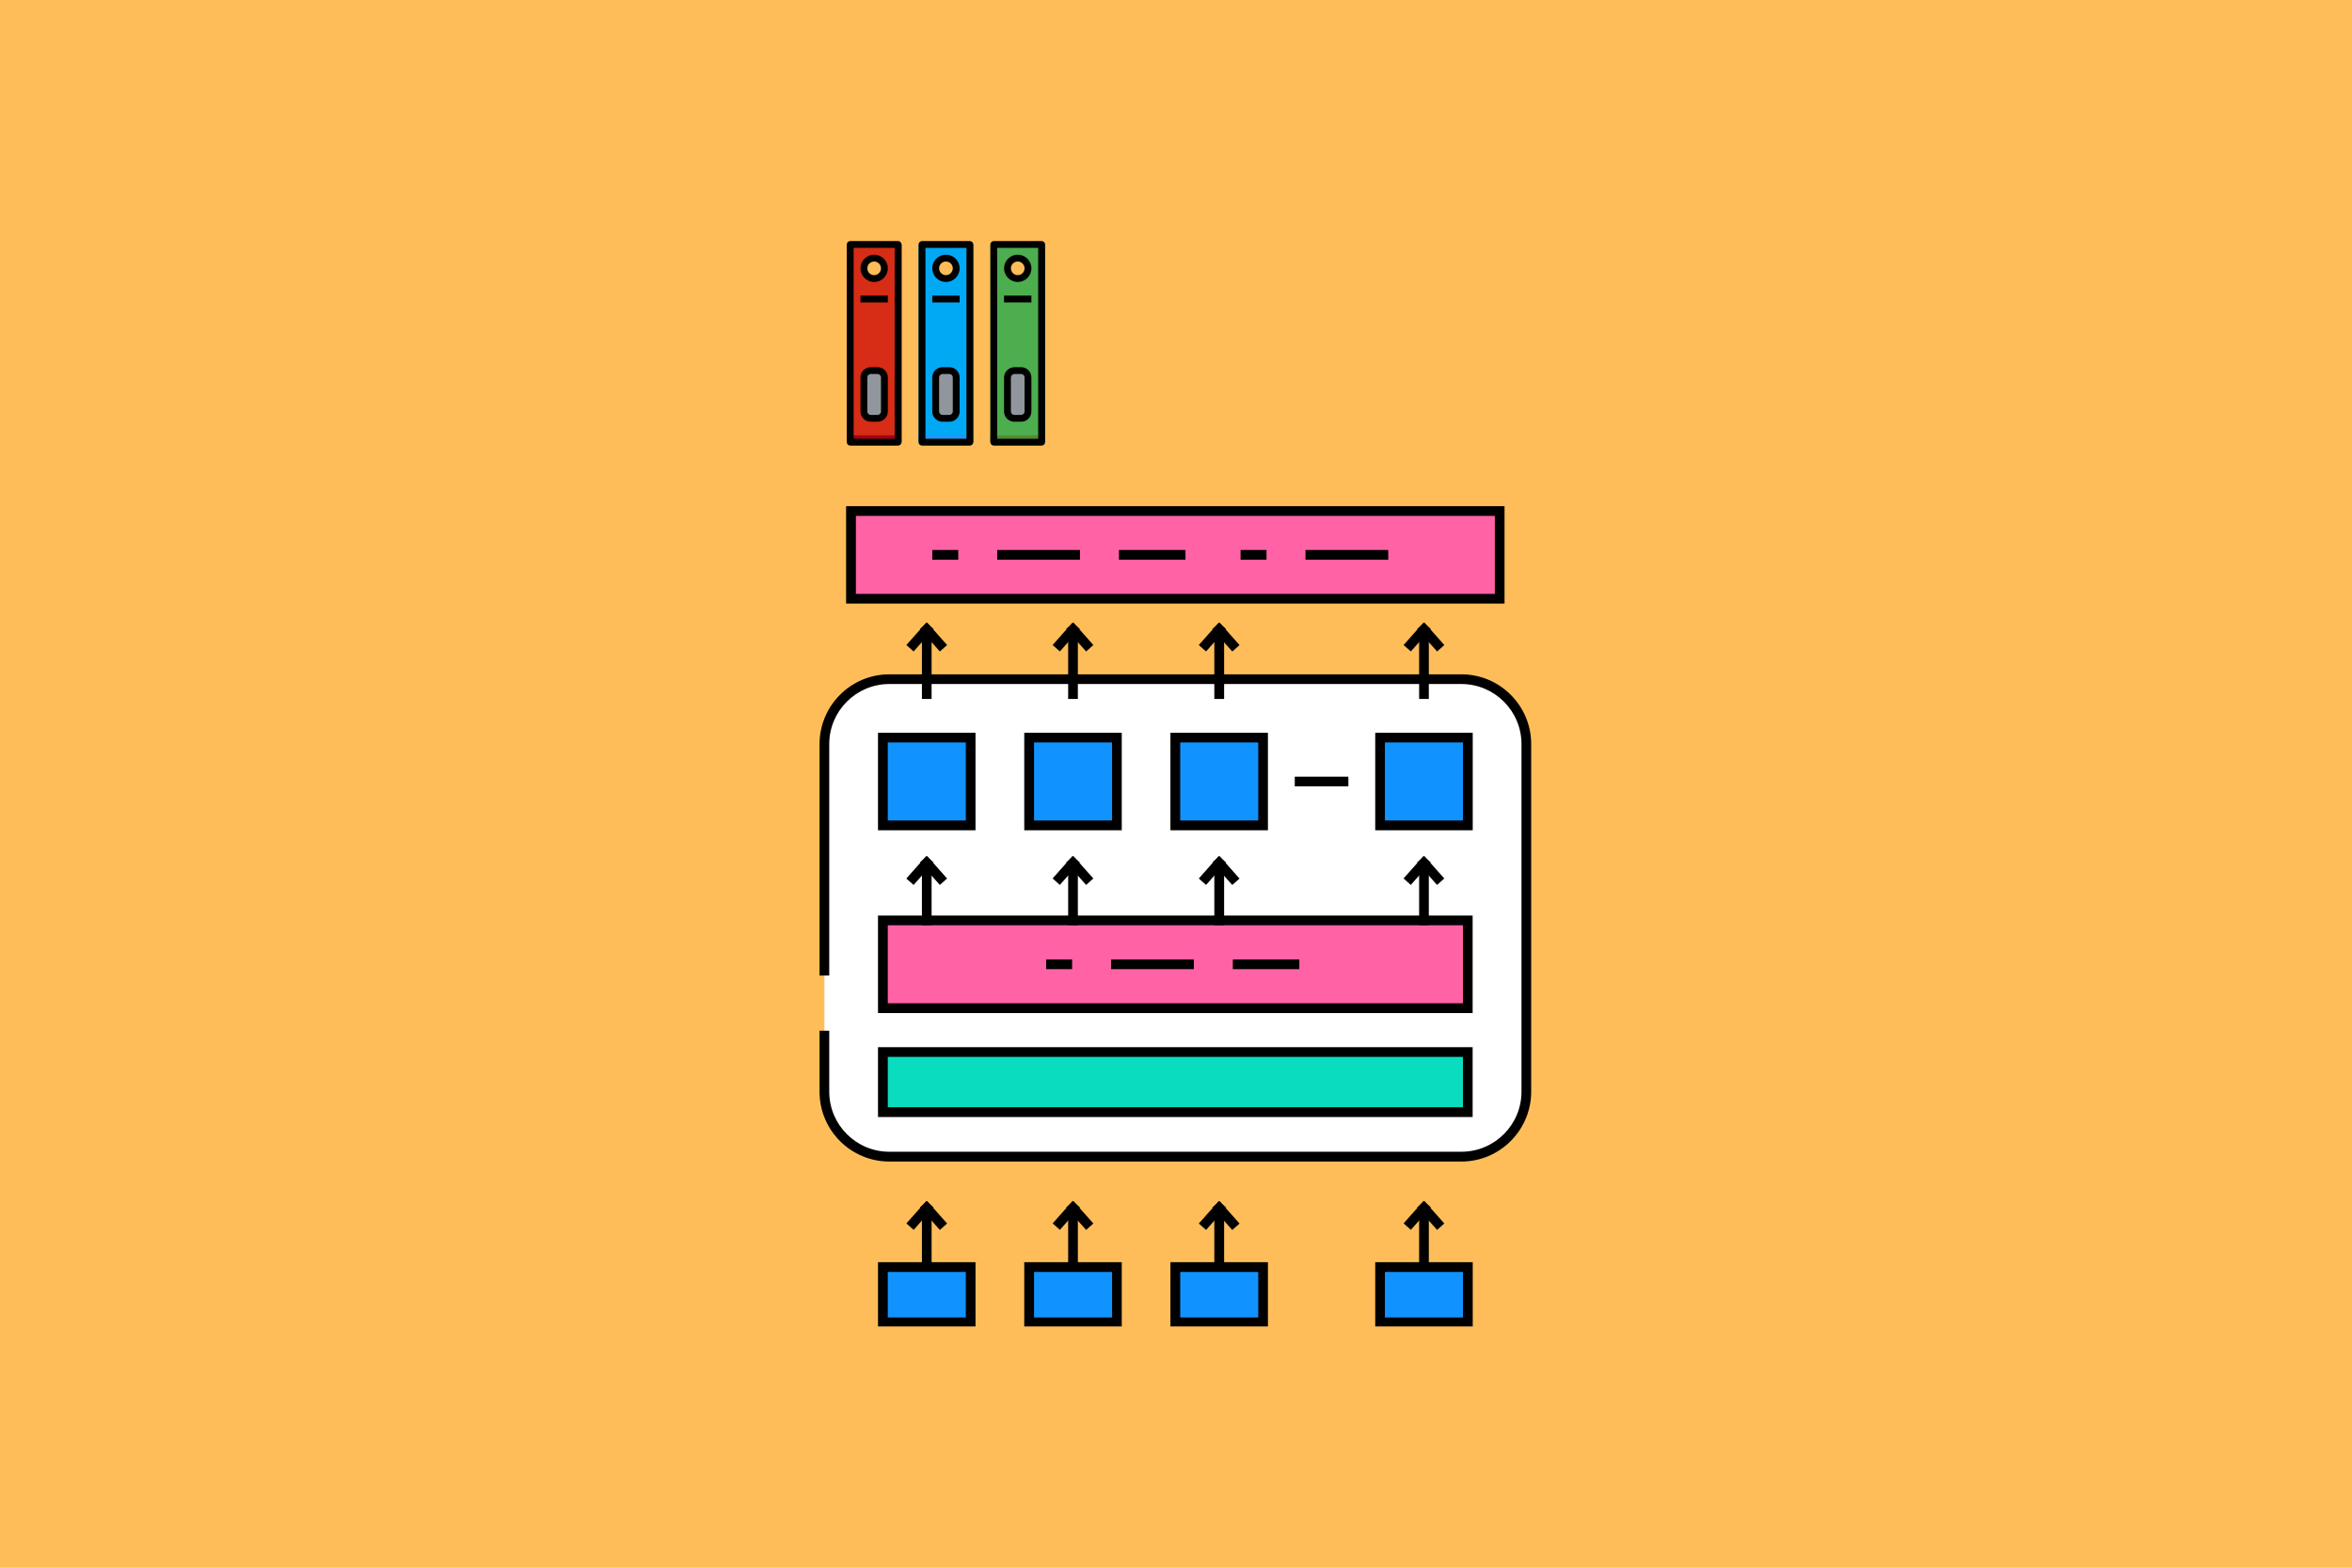 <svg version="1.0" preserveAspectRatio="xMidYMid meet" height="1280" viewBox="0 0 1440 960" zoomAndPan="magnify" width="1920" xmlns:xlink="http://www.w3.org/1999/xlink" xmlns="http://www.w3.org/2000/svg"><defs><clipPath id="7d08b11170"><path clip-rule="nonzero" d="M 518 309.781 L 922 309.781 L 922 370 L 518 370 Z M 518 309.781"></path></clipPath><clipPath id="e0747ad51f"><path clip-rule="nonzero" d="M 537 772 L 598 772 L 598 812.281 L 537 812.281 Z M 537 772"></path></clipPath><clipPath id="4a6fb6fedb"><path clip-rule="nonzero" d="M 627 772 L 687 772 L 687 812.281 L 627 812.281 Z M 627 772"></path></clipPath><clipPath id="acec793104"><path clip-rule="nonzero" d="M 716 772 L 777 772 L 777 812.281 L 716 812.281 Z M 716 772"></path></clipPath><clipPath id="5772faa3d1"><path clip-rule="nonzero" d="M 841 772 L 902 772 L 902 812.281 L 841 812.281 Z M 841 772"></path></clipPath><clipPath id="65b9587ebc"><path clip-rule="nonzero" d="M 606 149 L 639.898 149 L 639.898 271 L 606 271 Z M 606 149"></path></clipPath><clipPath id="4f9851f551"><path clip-rule="nonzero" d="M 518.398 149 L 552 149 L 552 271 L 518.398 271 Z M 518.398 149"></path></clipPath><clipPath id="6516949770"><path clip-rule="nonzero" d="M 562 147.613 L 596 147.613 L 596 272.863 L 562 272.863 Z M 562 147.613"></path></clipPath><clipPath id="b114be89cb"><path clip-rule="nonzero" d="M 606 147.613 L 639.898 147.613 L 639.898 272.863 L 606 272.863 Z M 606 147.613"></path></clipPath><clipPath id="2cab6afeb9"><path clip-rule="nonzero" d="M 518.398 147.613 L 552 147.613 L 552 272.863 L 518.398 272.863 Z M 518.398 147.613"></path></clipPath></defs><rect fill-opacity="1" height="1152" y="-96" fill="#ffffff" width="1728" x="-144"></rect><rect fill-opacity="1" height="1152" y="-96" fill="#ffbd59" width="1728" x="-144"></rect><path fill-rule="nonzero" fill-opacity="1" d="M 894.75 708.258 L 544.473 708.258 C 522.531 708.258 504.734 690.457 504.734 668.516 L 504.734 455.648 C 504.734 433.707 522.531 415.906 544.473 415.906 L 894.75 415.906 C 916.691 415.906 934.488 433.707 934.488 455.648 L 934.488 668.516 C 934.488 690.457 916.691 708.258 894.75 708.258 Z M 894.75 708.258" fill="#ffffff"></path><path fill-rule="nonzero" fill-opacity="1" d="M 894.75 711.285 L 544.473 711.285 C 520.926 711.285 501.77 692.125 501.77 668.574 L 501.77 631.184 L 507.699 631.184 L 507.699 668.516 C 507.699 688.789 524.199 705.289 544.473 705.289 L 894.75 705.289 C 915.023 705.289 931.523 688.789 931.523 668.516 L 931.523 455.648 C 931.523 435.375 915.023 418.871 894.75 418.871 L 544.473 418.871 C 524.199 418.871 507.699 435.375 507.699 455.648 L 507.699 597.371 L 501.77 597.371 L 501.77 455.648 C 501.77 432.098 520.926 412.938 544.473 412.938 L 894.75 412.938 C 918.297 412.938 937.457 432.098 937.457 455.648 L 937.457 668.516 C 937.457 692.062 918.297 711.285 894.75 711.285 Z M 894.75 711.285" fill="#000000"></path><path fill-rule="nonzero" fill-opacity="1" d="M 521.051 312.934 L 918.234 312.934 L 918.234 366.645 L 521.051 366.645 Z M 521.051 312.934" fill="#ff63a6"></path><g clip-path="url(#7d08b11170)"><path fill-rule="nonzero" fill-opacity="1" d="M 921.203 369.609 L 518.02 369.609 L 518.02 309.965 L 921.141 309.965 L 921.141 369.609 Z M 524.016 363.676 L 915.207 363.676 L 915.207 315.898 L 524.016 315.898 Z M 524.016 363.676" fill="#000000"></path></g><path fill-rule="nonzero" fill-opacity="1" d="M 540.578 563.625 L 898.707 563.625 L 898.707 617.336 L 540.578 617.336 Z M 540.578 563.625" fill="#ff63a6"></path><path fill-rule="nonzero" fill-opacity="1" d="M 901.672 620.367 L 537.551 620.367 L 537.551 560.66 L 901.613 560.66 L 901.613 620.367 Z M 543.543 614.371 L 895.68 614.371 L 895.68 566.594 L 543.543 566.594 Z M 543.543 614.371" fill="#000000"></path><path fill-rule="nonzero" fill-opacity="1" d="M 849.945 342.785 L 799.27 342.785 L 799.27 336.789 L 849.945 336.789 Z M 775.418 342.785 L 759.535 342.785 L 759.535 336.789 L 775.418 336.789 Z M 725.793 342.785 L 685.066 342.785 L 685.066 336.789 L 725.793 336.789 Z M 661.211 342.785 L 610.535 342.785 L 610.535 336.789 L 661.211 336.789 Z M 586.68 342.785 L 570.797 342.785 L 570.797 336.789 L 586.68 336.789 Z M 586.68 342.785" fill="#000000"></path><path fill-rule="nonzero" fill-opacity="1" d="M 540.578 451.691 L 594.281 451.691 L 594.281 505.402 L 540.578 505.402 Z M 540.578 451.691" fill="#1193ff"></path><path fill-rule="nonzero" fill-opacity="1" d="M 597.25 508.43 L 537.551 508.43 L 537.551 448.723 L 597.25 448.723 Z M 543.543 502.438 L 591.316 502.438 L 591.316 454.656 L 543.543 454.656 Z M 543.543 502.438" fill="#000000"></path><path fill-rule="nonzero" fill-opacity="1" d="M 630.062 451.691 L 683.77 451.691 L 683.77 505.402 L 630.062 505.402 Z M 630.062 451.691" fill="#1193ff"></path><path fill-rule="nonzero" fill-opacity="1" d="M 686.797 508.43 L 627.098 508.43 L 627.098 448.723 L 686.797 448.723 Z M 633.094 502.438 L 680.863 502.438 L 680.863 454.656 L 633.094 454.656 Z M 633.094 502.438" fill="#000000"></path><path fill-rule="nonzero" fill-opacity="1" d="M 719.613 451.691 L 773.316 451.691 L 773.316 505.402 L 719.613 505.402 Z M 719.613 451.691" fill="#1193ff"></path><path fill-rule="nonzero" fill-opacity="1" d="M 776.281 508.43 L 716.582 508.43 L 716.582 448.723 L 776.281 448.723 Z M 722.578 502.438 L 770.348 502.438 L 770.348 454.656 L 722.578 454.656 Z M 722.578 502.438" fill="#000000"></path><path fill-rule="nonzero" fill-opacity="1" d="M 844.941 451.691 L 898.645 451.691 L 898.645 505.402 L 844.941 505.402 Z M 844.941 451.691" fill="#1193ff"></path><path fill-rule="nonzero" fill-opacity="1" d="M 901.672 508.43 L 841.977 508.43 L 841.977 448.723 L 901.672 448.723 Z M 847.906 502.438 L 895.68 502.438 L 895.68 454.656 L 847.906 454.656 Z M 847.906 502.438" fill="#000000"></path><path fill-rule="nonzero" fill-opacity="1" d="M 564.434 386.051 L 570.367 386.051 L 570.367 428.02 L 564.434 428.02 Z M 564.434 386.051" fill="#000000"></path><path fill-rule="nonzero" fill-opacity="1" d="M 554.91 394.996 L 567.137 381.227 L 571.574 385.164 L 559.348 398.938 Z M 554.91 394.996" fill="#000000"></path><path fill-rule="nonzero" fill-opacity="1" d="M 563.199 385.172 L 567.637 381.234 L 579.859 395.008 L 575.422 398.949 Z M 563.199 385.172" fill="#000000"></path><path fill-rule="nonzero" fill-opacity="1" d="M 653.98 386.051 L 659.914 386.051 L 659.914 428.02 L 653.98 428.02 Z M 653.98 386.051" fill="#000000"></path><path fill-rule="nonzero" fill-opacity="1" d="M 644.461 394.98 L 656.695 381.215 L 661.129 385.156 L 648.895 398.922 Z M 644.461 394.98" fill="#000000"></path><path fill-rule="nonzero" fill-opacity="1" d="M 652.742 385.164 L 657.18 381.227 L 669.406 395 L 664.969 398.941 Z M 652.742 385.164" fill="#000000"></path><path fill-rule="nonzero" fill-opacity="1" d="M 743.465 386.051 L 749.461 386.051 L 749.461 428.02 L 743.465 428.02 Z M 743.465 386.051" fill="#000000"></path><path fill-rule="nonzero" fill-opacity="1" d="M 733.953 394.996 L 746.188 381.227 L 750.621 385.168 L 738.387 398.938 Z M 733.953 394.996" fill="#000000"></path><path fill-rule="nonzero" fill-opacity="1" d="M 742.242 385.199 L 746.676 381.258 L 758.902 395.031 L 754.469 398.973 Z M 742.242 385.199" fill="#000000"></path><path fill-rule="nonzero" fill-opacity="1" d="M 868.859 386.051 L 874.789 386.051 L 874.789 428.02 L 868.859 428.02 Z M 868.859 386.051" fill="#000000"></path><path fill-rule="nonzero" fill-opacity="1" d="M 859.34 394.984 L 871.574 381.219 L 876.008 385.16 L 863.773 398.926 Z M 859.34 394.984" fill="#000000"></path><path fill-rule="nonzero" fill-opacity="1" d="M 867.621 385.164 L 872.055 381.227 L 884.285 395 L 879.848 398.941 Z M 867.621 385.164" fill="#000000"></path><path fill-rule="nonzero" fill-opacity="1" d="M 564.434 529.012 L 570.367 529.012 L 570.367 566.531 L 564.434 566.531 Z M 564.434 529.012" fill="#000000"></path><path fill-rule="nonzero" fill-opacity="1" d="M 554.898 537.984 L 567.121 524.207 L 571.559 528.145 L 559.336 541.922 Z M 554.898 537.984" fill="#000000"></path><path fill-rule="nonzero" fill-opacity="1" d="M 563.18 528.137 L 567.617 524.199 L 579.844 537.973 L 575.406 541.91 Z M 563.18 528.137" fill="#000000"></path><path fill-rule="nonzero" fill-opacity="1" d="M 653.98 529.012 L 659.914 529.012 L 659.914 566.531 L 653.98 566.531 Z M 653.98 529.012" fill="#000000"></path><path fill-rule="nonzero" fill-opacity="1" d="M 644.441 537.945 L 656.668 524.172 L 661.105 528.113 L 648.879 541.887 Z M 644.441 537.945" fill="#000000"></path><path fill-rule="nonzero" fill-opacity="1" d="M 652.723 528.129 L 657.16 524.191 L 669.387 537.965 L 664.953 541.902 Z M 652.723 528.129" fill="#000000"></path><path fill-rule="nonzero" fill-opacity="1" d="M 743.465 529.012 L 749.461 529.012 L 749.461 566.531 L 743.465 566.531 Z M 743.465 529.012" fill="#000000"></path><path fill-rule="nonzero" fill-opacity="1" d="M 733.953 537.969 L 746.18 524.195 L 750.617 528.133 L 738.391 541.906 Z M 733.953 537.969" fill="#000000"></path><path fill-rule="nonzero" fill-opacity="1" d="M 742.215 528.172 L 746.652 524.23 L 758.879 538.004 L 754.445 541.945 Z M 742.215 528.172" fill="#000000"></path><path fill-rule="nonzero" fill-opacity="1" d="M 868.859 529.012 L 874.789 529.012 L 874.789 566.531 L 868.859 566.531 Z M 868.859 529.012" fill="#000000"></path><path fill-rule="nonzero" fill-opacity="1" d="M 859.316 537.953 L 871.543 524.18 L 875.98 528.117 L 863.754 541.895 Z M 859.316 537.953" fill="#000000"></path><path fill-rule="nonzero" fill-opacity="1" d="M 867.594 528.129 L 872.031 524.188 L 884.262 537.961 L 879.824 541.902 Z M 867.594 528.129" fill="#000000"></path><path fill-rule="nonzero" fill-opacity="1" d="M 792.719 475.609 L 825.535 475.609 L 825.535 481.543 L 792.719 481.543 Z M 792.719 475.609" fill="#000000"></path><path fill-rule="nonzero" fill-opacity="1" d="M 564.434 740.273 L 570.367 740.273 L 570.367 777.789 L 564.434 777.789 Z M 564.434 740.273" fill="#000000"></path><path fill-rule="nonzero" fill-opacity="1" d="M 554.93 749.191 L 567.156 735.418 L 571.594 739.355 L 559.367 753.129 Z M 554.93 749.191" fill="#000000"></path><path fill-rule="nonzero" fill-opacity="1" d="M 563.191 739.398 L 567.629 735.461 L 579.852 749.234 L 575.414 753.172 Z M 563.191 739.398" fill="#000000"></path><path fill-rule="nonzero" fill-opacity="1" d="M 653.98 740.273 L 659.914 740.273 L 659.914 777.789 L 653.98 777.789 Z M 653.98 740.273" fill="#000000"></path><path fill-rule="nonzero" fill-opacity="1" d="M 644.48 749.168 L 656.711 735.398 L 661.145 739.34 L 648.914 753.109 Z M 644.48 749.168" fill="#000000"></path><path fill-rule="nonzero" fill-opacity="1" d="M 652.742 739.395 L 657.176 735.453 L 669.402 749.23 L 664.965 753.168 Z M 652.742 739.395" fill="#000000"></path><path fill-rule="nonzero" fill-opacity="1" d="M 743.465 740.273 L 749.461 740.273 L 749.461 777.789 L 743.465 777.789 Z M 743.465 740.273" fill="#000000"></path><path fill-rule="nonzero" fill-opacity="1" d="M 733.969 749.242 L 746.203 735.477 L 750.637 739.418 L 738.406 753.184 Z M 733.969 749.242" fill="#000000"></path><path fill-rule="nonzero" fill-opacity="1" d="M 742.23 739.43 L 746.668 735.492 L 758.895 749.266 L 754.457 753.203 Z M 742.23 739.43" fill="#000000"></path><path fill-rule="nonzero" fill-opacity="1" d="M 868.859 740.273 L 874.789 740.273 L 874.789 777.789 L 868.859 777.789 Z M 868.859 740.273" fill="#000000"></path><path fill-rule="nonzero" fill-opacity="1" d="M 859.348 749.16 L 871.578 735.391 L 876.016 739.332 L 863.781 753.102 Z M 859.348 749.16" fill="#000000"></path><path fill-rule="nonzero" fill-opacity="1" d="M 867.617 739.391 L 872.051 735.449 L 884.277 749.223 L 879.844 753.164 Z M 867.617 739.391" fill="#000000"></path><path fill-rule="nonzero" fill-opacity="1" d="M 540.578 775.875 L 594.281 775.875 L 594.281 809.746 L 540.578 809.746 Z M 540.578 775.875" fill="#1193ff"></path><g clip-path="url(#e0747ad51f)"><path fill-rule="nonzero" fill-opacity="1" d="M 597.25 812.711 L 537.551 812.711 L 537.551 772.906 L 597.25 772.906 Z M 543.543 806.777 L 591.316 806.777 L 591.316 778.902 L 543.543 778.902 Z M 543.543 806.777" fill="#000000"></path></g><path fill-rule="nonzero" fill-opacity="1" d="M 630.062 775.875 L 683.77 775.875 L 683.77 809.746 L 630.062 809.746 Z M 630.062 775.875" fill="#1193ff"></path><g clip-path="url(#4a6fb6fedb)"><path fill-rule="nonzero" fill-opacity="1" d="M 686.797 812.711 L 627.098 812.711 L 627.098 772.906 L 686.797 772.906 Z M 633.094 806.777 L 680.863 806.777 L 680.863 778.902 L 633.094 778.902 Z M 633.094 806.777" fill="#000000"></path></g><path fill-rule="nonzero" fill-opacity="1" d="M 719.613 775.875 L 773.316 775.875 L 773.316 809.746 L 719.613 809.746 Z M 719.613 775.875" fill="#1193ff"></path><g clip-path="url(#acec793104)"><path fill-rule="nonzero" fill-opacity="1" d="M 776.281 812.711 L 716.582 812.711 L 716.582 772.906 L 776.281 772.906 Z M 722.578 806.777 L 770.348 806.777 L 770.348 778.902 L 722.578 778.902 Z M 722.578 806.777" fill="#000000"></path></g><path fill-rule="nonzero" fill-opacity="1" d="M 844.941 775.875 L 898.645 775.875 L 898.645 809.746 L 844.941 809.746 Z M 844.941 775.875" fill="#1193ff"></path><g clip-path="url(#5772faa3d1)"><path fill-rule="nonzero" fill-opacity="1" d="M 901.672 812.711 L 841.977 812.711 L 841.977 772.906 L 901.672 772.906 Z M 847.906 806.777 L 895.68 806.777 L 895.68 778.902 L 847.906 778.902 Z M 847.906 806.777" fill="#000000"></path></g><path fill-rule="nonzero" fill-opacity="1" d="M 795.5 593.48 L 754.777 593.48 L 754.777 587.547 L 795.5 587.547 Z M 730.922 593.48 L 680.246 593.48 L 680.246 587.547 L 730.922 587.547 Z M 656.453 593.48 L 640.508 593.48 L 640.508 587.547 L 656.391 587.547 L 656.391 593.48 Z M 656.453 593.48" fill="#000000"></path><path fill-rule="nonzero" fill-opacity="1" d="M 898.699 644.219 L 898.699 680.992 L 540.57 680.992 L 540.57 644.219 Z M 898.699 644.219" fill="#0adcbf"></path><path fill-rule="nonzero" fill-opacity="1" d="M 901.672 684.027 L 537.551 684.027 L 537.551 641.258 L 901.613 641.258 L 901.613 684.027 Z M 543.543 678.031 L 895.68 678.031 L 895.68 647.191 L 543.543 647.191 Z M 543.543 678.031" fill="#000000"></path><path fill-rule="nonzero" fill-opacity="1" d="M 579.148 170.578 C 575.684 170.578 572.871 167.77 572.871 164.312 C 572.871 160.855 575.684 158.051 579.148 158.051 C 582.613 158.051 585.426 160.855 585.426 164.312 C 585.426 167.77 582.613 170.578 579.148 170.578 Z M 562.406 149.703 L 562.406 270.777 L 595.891 270.777 L 595.891 149.703 L 562.406 149.703" fill="#01a8f4"></path><path fill-rule="nonzero" fill-opacity="1" d="M 591.707 149.703 L 591.707 266.602 L 562.406 266.602 L 562.406 270.777 L 595.891 270.777 L 595.891 149.703 L 591.707 149.703" fill="#2195f3"></path><path fill-rule="nonzero" fill-opacity="1" d="M 581.242 256.164 L 577.055 256.164 C 574.742 256.164 572.871 254.297 572.871 251.988 L 572.871 231.113 C 572.871 228.809 574.742 226.938 577.055 226.938 L 581.242 226.938 C 583.555 226.938 585.426 228.809 585.426 231.113 L 585.426 251.988 C 585.426 254.297 583.555 256.164 581.242 256.164" fill="#90969c"></path><g clip-path="url(#65b9587ebc)"><path fill-rule="nonzero" fill-opacity="1" d="M 623.102 170.578 C 619.633 170.578 616.82 167.77 616.82 164.312 C 616.82 160.855 619.633 158.051 623.102 158.051 C 626.566 158.051 629.379 160.855 629.379 164.312 C 629.379 167.77 626.566 170.578 623.102 170.578 Z M 606.355 149.703 L 606.355 270.777 L 639.844 270.777 L 639.844 149.703 L 606.355 149.703" fill="#4cae4f"></path><path fill-rule="nonzero" fill-opacity="1" d="M 635.656 149.703 L 635.656 266.602 L 606.355 266.602 L 606.355 270.777 L 639.844 270.777 L 639.844 149.703 L 635.656 149.703" fill="#548a2f"></path></g><path fill-rule="nonzero" fill-opacity="1" d="M 625.191 256.164 L 621.008 256.164 C 618.695 256.164 616.82 254.297 616.82 251.988 L 616.82 231.113 C 616.82 228.809 618.695 226.938 621.008 226.938 L 625.191 226.938 C 627.504 226.938 629.379 228.809 629.379 231.113 L 629.379 251.988 C 629.379 254.297 627.504 256.164 625.191 256.164" fill="#90969c"></path><g clip-path="url(#4f9851f551)"><path fill-rule="nonzero" fill-opacity="1" d="M 535.195 170.578 C 531.73 170.578 528.918 167.77 528.918 164.312 C 528.918 160.855 531.73 158.051 535.195 158.051 C 538.664 158.051 541.477 160.855 541.477 164.312 C 541.477 167.77 538.664 170.578 535.195 170.578 Z M 518.453 149.703 L 518.453 270.777 L 551.941 270.777 L 551.941 149.703 L 518.453 149.703" fill="#d72c15"></path><path fill-rule="nonzero" fill-opacity="1" d="M 547.754 149.703 L 547.754 266.602 L 518.453 266.602 L 518.453 270.777 L 551.941 270.777 L 551.941 149.703 L 547.754 149.703" fill="#a00014"></path></g><path fill-rule="nonzero" fill-opacity="1" d="M 537.289 256.164 L 533.105 256.164 C 530.789 256.164 528.918 254.297 528.918 251.988 L 528.918 231.113 C 528.918 228.809 530.789 226.938 533.105 226.938 L 537.289 226.938 C 539.602 226.938 541.477 228.809 541.477 231.113 L 541.477 251.988 C 541.477 254.297 539.602 256.164 537.289 256.164" fill="#90969c"></path><g clip-path="url(#6516949770)"><path fill-rule="nonzero" fill-opacity="1" d="M 591.707 268.688 L 566.59 268.688 L 566.59 151.789 L 591.707 151.789 Z M 593.801 147.613 L 564.496 147.613 C 563.344 147.613 562.406 148.551 562.406 149.703 L 562.406 270.777 C 562.406 271.926 563.344 272.863 564.496 272.863 L 593.801 272.863 C 594.953 272.863 595.891 271.926 595.891 270.777 L 595.891 149.703 C 595.891 148.551 594.953 147.613 593.801 147.613" fill="#000000"></path></g><path fill-rule="nonzero" fill-opacity="1" d="M 574.961 231.113 C 574.961 229.965 575.902 229.027 577.055 229.027 L 581.242 229.027 C 582.395 229.027 583.336 229.965 583.336 231.113 L 583.336 251.988 C 583.336 253.141 582.395 254.078 581.242 254.078 L 577.055 254.078 C 575.902 254.078 574.961 253.141 574.961 251.988 Z M 577.055 258.25 L 581.242 258.25 C 584.707 258.25 587.52 255.445 587.52 251.988 L 587.52 231.113 C 587.52 227.656 584.707 224.852 581.242 224.852 L 577.055 224.852 C 573.59 224.852 570.777 227.656 570.777 231.113 L 570.777 251.988 C 570.777 255.445 573.59 258.25 577.055 258.25" fill="#000000"></path><path fill-rule="nonzero" fill-opacity="1" d="M 579.148 160.141 C 581.453 160.141 583.336 162.016 583.336 164.312 C 583.336 166.613 581.453 168.488 579.148 168.488 C 576.844 168.488 574.961 166.613 574.961 164.312 C 574.961 162.016 576.844 160.141 579.148 160.141 Z M 579.148 172.664 C 583.766 172.664 587.52 168.922 587.52 164.312 C 587.52 159.707 583.766 155.965 579.148 155.965 C 574.527 155.965 570.777 159.707 570.777 164.312 C 570.777 168.922 574.527 172.664 579.148 172.664" fill="#000000"></path><path fill-rule="nonzero" fill-opacity="1" d="M 587.52 181.016 L 570.777 181.016 L 570.777 185.188 L 587.52 185.188 L 587.52 181.016" fill="#000000"></path><g clip-path="url(#b114be89cb)"><path fill-rule="nonzero" fill-opacity="1" d="M 635.656 268.688 L 610.543 268.688 L 610.543 151.789 L 635.656 151.789 Z M 637.75 147.613 L 608.449 147.613 C 607.297 147.613 606.355 148.551 606.355 149.703 L 606.355 270.777 C 606.355 271.926 607.297 272.863 608.449 272.863 L 637.75 272.863 C 638.902 272.863 639.844 271.926 639.844 270.777 L 639.844 149.703 C 639.844 148.551 638.902 147.613 637.75 147.613" fill="#000000"></path></g><path fill-rule="nonzero" fill-opacity="1" d="M 618.914 231.242 C 618.914 230.023 619.914 229.027 621.137 229.027 L 625.191 229.027 C 626.348 229.027 627.285 229.965 627.285 231.113 L 627.285 251.988 C 627.285 253.141 626.348 254.078 625.191 254.078 L 621.008 254.078 C 619.855 254.078 618.914 253.141 618.914 251.988 Z M 621.008 258.25 L 625.191 258.25 C 628.66 258.25 631.473 255.445 631.473 251.988 L 631.473 231.113 C 631.473 227.656 628.66 224.852 625.191 224.852 L 621.137 224.852 C 617.605 224.852 614.727 227.723 614.727 231.242 L 614.727 251.988 C 614.727 255.445 617.543 258.25 621.008 258.25" fill="#000000"></path><path fill-rule="nonzero" fill-opacity="1" d="M 623.102 160.141 C 625.406 160.141 627.285 162.016 627.285 164.312 C 627.285 166.613 625.406 168.488 623.102 168.488 C 620.793 168.488 618.914 166.613 618.914 164.312 C 618.914 162.016 620.793 160.141 623.102 160.141 Z M 623.102 172.664 C 627.719 172.664 631.473 168.922 631.473 164.312 C 631.473 159.707 627.719 155.965 623.102 155.965 C 618.48 155.965 614.727 159.707 614.727 164.312 C 614.727 168.922 618.48 172.664 623.102 172.664" fill="#000000"></path><path fill-rule="nonzero" fill-opacity="1" d="M 631.473 181.016 L 614.727 181.016 L 614.727 185.188 L 631.473 185.188 L 631.473 181.016" fill="#000000"></path><g clip-path="url(#2cab6afeb9)"><path fill-rule="nonzero" fill-opacity="1" d="M 547.754 268.688 L 522.641 268.688 L 522.641 151.789 L 547.754 151.789 Z M 549.848 147.613 L 520.547 147.613 C 519.395 147.613 518.453 148.551 518.453 149.703 L 518.453 270.777 C 518.453 271.926 519.395 272.863 520.547 272.863 L 549.848 272.863 C 551 272.863 551.941 271.926 551.941 270.777 L 551.941 149.703 C 551.941 148.551 551 147.613 549.848 147.613" fill="#000000"></path></g><path fill-rule="nonzero" fill-opacity="1" d="M 531.012 231.113 C 531.012 229.965 531.949 229.027 533.105 229.027 L 537.289 229.027 C 538.441 229.027 539.383 229.965 539.383 231.113 L 539.383 251.988 C 539.383 253.141 538.441 254.078 537.289 254.078 L 533.105 254.078 C 531.949 254.078 531.012 253.141 531.012 251.988 Z M 533.105 258.25 L 537.289 258.25 C 540.754 258.25 543.57 255.445 543.57 251.988 L 543.57 231.113 C 543.57 227.656 540.754 224.852 537.289 224.852 L 533.105 224.852 C 529.637 224.852 526.824 227.656 526.824 231.113 L 526.824 251.988 C 526.824 255.445 529.637 258.25 533.105 258.25" fill="#000000"></path><path fill-rule="nonzero" fill-opacity="1" d="M 535.195 160.141 C 537.504 160.141 539.383 162.016 539.383 164.312 C 539.383 166.613 537.504 168.488 535.195 168.488 C 532.891 168.488 531.012 166.613 531.012 164.312 C 531.012 162.016 532.891 160.141 535.195 160.141 Z M 535.195 172.664 C 539.816 172.664 543.57 168.922 543.57 164.312 C 543.57 159.707 539.816 155.965 535.195 155.965 C 530.578 155.965 526.824 159.707 526.824 164.312 C 526.824 168.922 530.578 172.664 535.195 172.664" fill="#000000"></path><path fill-rule="nonzero" fill-opacity="1" d="M 543.57 181.016 L 526.824 181.016 L 526.824 185.188 L 543.57 185.188 L 543.57 181.016" fill="#000000"></path></svg>